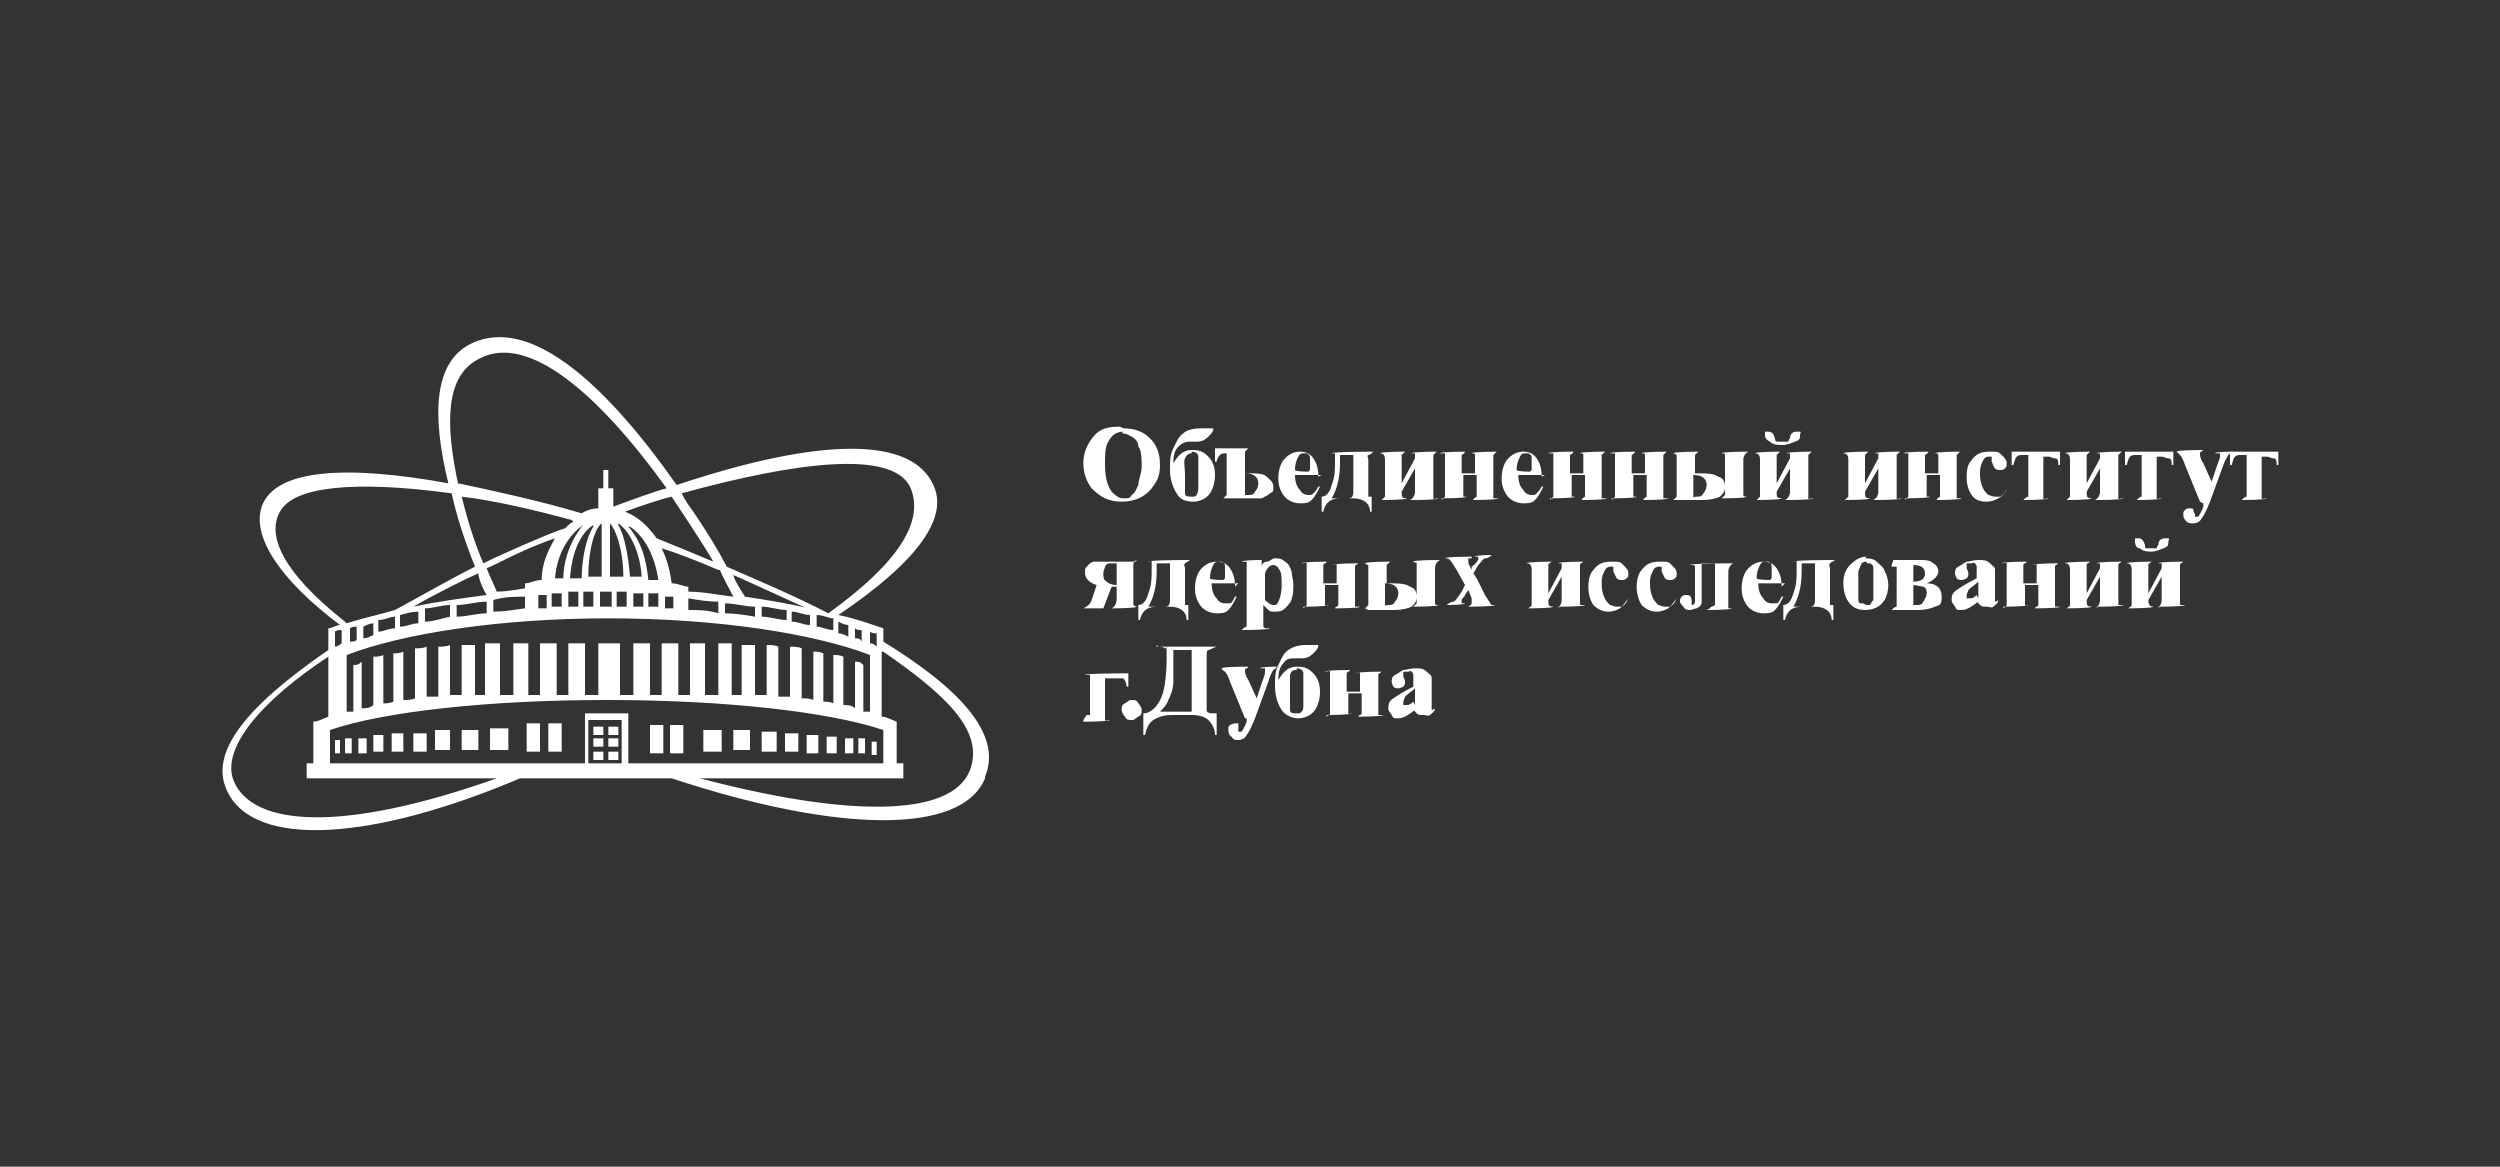 <svg xmlns="http://www.w3.org/2000/svg" id="_Слой_1" viewBox="0 0 150 70"><rect x="0" y="0" width="150" height="70" fill="#333333" stroke="none"/><defs><style>.st0{fill:#fff}</style></defs><path class="st0" d="M52.9 39.1V43c.3 0 .6.2.9.3v2.5h.4v.9H42c8.7 2.3 15.1 2.4 16.2-.5.9-2.4-1.6-4.6-5.2-7.1m-15.3 3.7v3H53v-2c-3.3-1.1-9.5-1.8-16.6-1.8s-13.4.7-16.6 1.8v2h15.3v-3h2.7zm-.4.4h-2v2.6h2v-2.6zm-7.5 3.5H18.4v-.9h.4v-2.5c.3 0 .6-.2.9-.3v-3.6c-4.1 2.7-6.4 5.5-5.7 7.4 1.1 2.8 6.5 3.2 15.8-.1m-9.7-7.9c.1 0 .3-.1.4-.2v-.8c-.1 0-.3 0-.4.1v.8zm.7-1.4c.9-.3 1.9-.5 2.9-.8 1.3-.7 3.4-1.9 4.8-2.6-.6-1.5-1.1-3-1.4-4.4-5.9-.8-9.5-.4-10.3 1.1-.8 1.4.1 3.6 3.9 6.6m6.8-8.3c1.9.4 5.1 1.1 7.4 1.8.3-.2.7-.3 1-.3v-1.2h.3v-1.1h.3v1.1h.3v1.1c.8-.3 2.7-1 3.2-1.1-4.1-5.7-8.3-9.3-11.2-7.8-2.1 1-2.1 3.9-1.3 7.6m12.8.7c-.5.1-2 .6-2.8.9.8.3 1.4.9 1.9 1.6 1 .4 2.7 1.1 3.4 1.4-.5-.9-2.3-3.6-2.5-3.9m.6-.2c.2.4.4.7.7 1.1.8 1.2 1.5 2.3 2 3.3 1.6.7 4.2 1.8 6.1 2.8 4.3-3.1 5.8-5.6 4.9-7.6-1.1-2.2-6.8-1.5-13.7.4m9.4 8.4c.2 0 .4.1.6.2v-.7c-.2 0-.4-.1-.6-.2v.7zm1 .3c.2 0 .3 0 .4.2v-.7c-.2 0-.3 0-.4-.1v.7zm-28.6-1.1v.7c.3 0 .6-.2 1-.2V37c-.3 0-.6.2-1 .2m1.3-.3v.7c.4 0 .7-.2 1.1-.2v-.7c-.4 0-.7.1-1.1.2m1.5-.3v.7c.5 0 1-.2 1.5-.3v-.7c-.5 0-1 .2-1.5.2m1.9-.2v.7c.6 0 1.2-.2 1.8-.2v-.7c-.6 0-1.2.2-1.8.2m1.3-1.9c-.7.3-2.7 1.3-3.9 2 1.4-.3 2.9-.5 4.4-.7-.2-.3-.5-1-.5-1.3m5.6-3.2c-2.2-.6-4.8-1.2-6.6-1.4.3 1.2.7 2.6 1.3 4 .8-.4 1.5-.7 2.4-1.1.5-.2 1.8-.8 2.5-1 .2-.2.3-.3.5-.4m-.3 5.1h.6v-.9h-.6v.9zm-.3-1.7c0-.9.3-1.8.7-2.5.2-.3.3-.5.5-.7-.9.6-1.6 1.8-1.7 3.2h.6m-.8 1.7h.6v-.8h-.6v.8zm-3.5.3c.6 0 1.2-.1 1.9-.2v-.7c-.6 0-1.2 0-1.9.2v.7zm2.7-1v.8h.5v-.8h-.5m1-3.4c-.6.2-1.6.6-2 .8-.7.3-1.4.7-2.1 1 .1.3.5 1.1.6 1.4.5 0 1.1-.1 1.7-.2V35c.3 0 .6-.2 1-.2 0-1 .4-1.8.8-2.5m2.3-.8c-.8.5-1.3 1.7-1.4 3.2h.7c0-1.2.3-2.5.7-3.1m-.6 3.9v.9h.6v-.9H35m1.1-4.1c-.4.3-.8 1.5-.8 3.2h.8v-3.2zm.2 4.1H36v.9h.7v-.9h-.3m.6 0v.9h.6v-.9H37m-.4-4.1v3.2h.8c0-1.7-.5-2.9-.8-3.2m1.4 4.1v.9h.6v-.8H38m-.9-4.1c.4.7.6 1.9.7 3.1h.7c-.1-1.5-.7-2.7-1.4-3.2m1.8 4.2v.8h.6v-.8h-.6m-1.2-4c.2.2.3.4.5.7.4.7.6 1.5.7 2.5h.6c-.2-1.4-.8-2.6-1.7-3.2m2.1 4.1v.8h.5v-.7h-.5m1.4.1v.7c.6 0 1.2 0 1.8.2v-.7c-.6 0-1.2-.1-1.8-.2m1.8-1.7c-.9-.4-2.4-1-3.4-1.3.3.6.5 1.3.6 2.1.4 0 .7.2 1 .2v.3c.9 0 1.8.2 2.7.3-.2-.4-.7-1.3-.8-1.6m.3 1.9v.7c.6 0 1.2.1 1.8.2v-.6c-.6 0-1.2-.2-1.8-.2m2.2.2v.6c.5 0 1 .2 1.5.2v-.6c-.5 0-1-.2-1.5-.2m1.8.3v.6c.4 0 .7.2 1.1.2v-.6c-.4 0-.7-.2-1.1-.2m.9-.2c-1.1-.5-3.7-1.7-4.4-2 0 .2.5 1 .7 1.3 1.3.2 2.6.4 3.8.7m.5 1.1c.3 0 .6.2 1 .2v-.7c-.3 0-.6-.2-1-.2v.6zm-26.6.5v-.7c-.2 0-.4.1-.6.2v.7c.2 0 .4-.1.6-.2m-1 .2v-.7c-.1 0-.3 0-.4.1v.8c.1 0 .3 0 .4-.1m30.4 1.5v2.8h.4v-3.4c-3.4-1.3-9.2-2.2-15.7-2.2s-12.3.9-15.7 2.2v3.4h.4v-2.8c.2 0 .3 0 .5-.2v2.8c.2 0 .5 0 .7-.2v-2.9c.2 0 .4 0 .6-.1v2.9c.2 0 .4 0 .6-.1v-2.9c.2 0 .4 0 .6-.1V42c.2 0 .5 0 .7-.1v-3c.2 0 .5 0 .7-.1v3h.7v-3c.2 0 .5 0 .7-.1v3h.7v-3h.8v3h.6v-3.1h.9v3.1h.8v-3.1h.9v3.1h.7v-3.1h1v3.1h.7v-3.1h1v3.1h.8v-3.1h1.3v3.1h.8v-3.1h1v3.1h.7v-3.1h1v3.1h.7v-3.1h.9v3.1h.8v-3.1h.8v3.1h.6v-3h.8v3h.7v-3c.2 0 .5 0 .7.1v3h.7v-3c.2 0 .5 0 .7.1v3c.2 0 .5 0 .7.1v-2.9c.2 0 .4 0 .6.1v2.9c.2 0 .4 0 .6.1v-2.9c.2 0 .4 0 .6.1v2.9c.2 0 .5 0 .7.2v-2.8c.2 0 .3 0 .5.2m.4-1.3c.2 0 .3.1.4.2V38c-.1 0-.3 0-.4-.1v.7zm6.9 8.1c-1.4 3.4-8.8 3.3-18.8 0h-9.1c-8.7 3.7-16 4.3-17.6.7-1-2.2 1-4.9 6.1-8.4v-1.3c.2 0 .5-.2.7-.2-3.6-2.7-5.3-5.3-4.7-7.1.8-2.3 5.2-2.5 11.2-1.4-1-4.1-.9-7.3 1.4-8.4 3.4-1.6 7.8 2.1 12.3 8.5 8.7-2.9 14.1-2.9 15.4 0 .9 1.9-.8 4.5-5.7 7.8 1 .2 1.8.5 2.7.8v.8c4.4 2.7 7.2 5.5 6.1 8.1m-35.6-1.5h.7V44h-.7v1zm-2.8.1h.4v-.9h-.4v.8zm4.1-.1h.8V44h-.8v1.1zm-3.3.1h.5v-.9h-.5v.9zm10.1-.1h.8v-1.7h-.8v1.7zm-2.2-.1h1.1v-1.3h-1.1v1.2zm-1.7 0h1v-1.2h-1V45zm-1.6 0h.9v-1.2h-.9v1.1zm11-.7h-.6v.5h.6v-.5zm0-.7h-.6v.5h.6v-.5zm0 1.5h-.6v.5h.6v-.5zm-.9-1.5h-.6v.5h.6v-.5zm0 1.5h-.6v.5h.6v-.5zm-16.1.1h.3v-.8h-.3v.8zm16.1-.9h-.6v.5h.6v-.5zm-13.8.8h.6v-1h-.6v1zM45 43.8h-1V45h1v-1.2zm1.6.1h-.9v1.2h.9V44zm-5.6-.4h-.8v1.7h.8v-1.7zm2.3.3h-1.1v1.3h1.1v-1.2zm-3.5-.3H39v1.7h.8v-1.7zm8.1.5h-.8v1.1h.8V44zm4.7.5h-.3v.8h.3v-.8zm-19.7.6h.8v-1.7h-.8v1.7zm18.3-.8h-.5v.9h.5v-.9zm-2.1-.2h-.7v1.1h.7v-1zm1.1.1h-.6v1h.6v-1zm1.7 1h-.4v-.9h.4v.8zm15.5-19.5c.7 0 1.2.2 1.6.6s.6.9.6 1.6-.2 1-.5 1.4c-.4.5-1 .8-1.8.8s-1.3-.3-1.8-.8c-.3-.4-.5-.9-.5-1.5s.2-1.1.6-1.6.9-.6 1.6-.6zm0 .2c-.4 0-.7.2-.9.6-.2.3-.2.8-.2 1.4s.1 1.2.4 1.6c.2.2.4.4.7.4s.4 0 .5-.2c.2-.1.3-.4.4-.6 0-.3.2-.7.2-1.1s0-1-.2-1.2c0-.3-.2-.5-.4-.6s-.3-.2-.6-.2zm5.3-.2h.1c0 .2-.1.3-.3.5-.2.2-.4.3-.7.3h-.4c-.3 0-.5.1-.7.3s-.3.5-.3 1c.3-.5.6-.8 1.1-.8s.7.1 1 .4c.3.3.4.7.4 1.1s-.1.8-.3 1.1c-.2.3-.6.5-1 .5s-.8-.1-1-.5c-.2-.3-.4-.8-.4-1.4s0-.9.2-1.3.3-.7.6-.9c.2-.2.6-.3 1.1-.3h.8zm-1.2 1.5c-.2 0-.3.1-.4.3s0 .5 0 1v1.1c0 .2.2.2.4.2s.2 0 .3-.1c0 0 .1-.2.1-.4v-1.9c0-.2-.2-.3-.4-.3zm3.2 1.2h.2c.5 0 .9 0 1.1.2s.4.3.4.6 0 .3-.2.4c-.1.1-.3.2-.5.3h-2.3l.2-.2v-2.5c-.2 0-.3 0-.4.1 0 0-.2.2-.2.4h-.1v-.8h2l-.2.2v1.1zm0 .2v1.1h.2c.2 0 .3 0 .4-.2.1-.1.2-.3.2-.5 0-.4-.3-.6-.8-.6zm4.6-.1h-1.6c0 .4.1.7.3.9.1.2.3.3.5.3s.2 0 .3-.1.2-.2.3-.4h.1c-.2.4-.3.6-.5.8s-.4.2-.7.2c-.4 0-.8-.2-1-.5-.2-.3-.3-.6-.3-1s.1-.9.4-1.2c.3-.3.6-.4.9-.4s.6.1.8.4.3.6.3 1.1zm-.7-.3v-.7c0-.1 0-.2-.2-.3h-.2c-.1 0-.2 0-.3.2-.1.2-.2.4-.2.8 0 .1.8.1.8.1zm3.8-1.1c-.1.1-.2.2-.3.2s0 .2 0 .3v2.2h.2v.9h-.1c0-.5-.4-.8-1-.8h-.8c-.6 0-.9.3-1 .8h-.1v-.9c.3 0 .5-.3.6-.7.2-.5.2-.9.2-1.4v-.5h-.2c0-.1 2.5-.1 2.5-.1zm-1.2.2h-.8v.5c0 .9-.2 1.6-.5 2.1h1c.2 0 .3-.1.3-.4v-2.1zm3.4 2.7c.2-.1.3-.3.3-.5v-1.4l-.8 1.4c0 .3 0 .4.3.4 0 .1-1.5.1-1.5.1l.2-.2v-2.2c0-.3-.1-.4-.3-.4 0-.1 1.5-.1 1.5-.1l-.2.2V29l.8-1.5v-.3h-.2c0-.1 1.5-.1 1.5-.1l-.2.2v2.6c0 .1.1 0 .3 0 0 .1-1.5.1-1.5.1zm1.9 0l.2-.2v-2.6h-.3c0-.1 1.5-.1 1.5-.1 0 .1-.2.2-.2.2v1.1h.8v-1.1c0-.1-.1-.1-.2-.1 0-.1 1.5-.1 1.5-.1l-.2.2v2.6h.3c0 .1-1.5.1-1.5.1 0-.1.2-.2.2-.2v-1.3h-.8v1.3h.2c0 .1-1.5.1-1.5.1zm6.2-1.5h-1.6c0 .4.1.7.3.9.1.2.3.3.5.3s.2 0 .3-.1.2-.2.3-.4h.1c-.2.4-.3.6-.5.8s-.4.2-.7.2c-.4 0-.8-.2-1-.5-.2-.3-.3-.6-.3-1s.1-.9.4-1.2c.3-.3.6-.4.9-.4s.6.1.8.4.3.6.3 1.1zm-.8-.3v-.7c0-.1 0-.2-.2-.3h-.2c-.1 0-.2 0-.3.2-.1.2-.2.4-.2.8 0 .1.8.1.8.1zM93 30l.2-.2v-2.6h-.3c0-.1 1.5-.1 1.5-.1 0 .1-.2.2-.2.2v1.1h.8v-1.1c0-.1-.1-.1-.2-.1 0-.1 1.5-.1 1.5-.1l-.2.2v2.6h.3c0 .1-1.5.1-1.5.1 0-.1.2-.2.2-.2v-1.3h-.8v1.3h.2c0 .1-1.5.1-1.5.1zm3.7 0l.2-.2v-2.6h-.3c0-.1 1.5-.1 1.5-.1 0 .1-.2.2-.2.2v1.1h.8v-1.1c0-.1-.1-.1-.2-.1 0-.1 1.5-.1 1.5-.1l-.2.2v2.6h.3c0 .1-1.5.1-1.5.1 0-.1.2-.2.2-.2v-1.3H98v1.3h.2c0 .1-1.5.1-1.5.1zm3.7 0l.2-.2v-2.5s-.1-.1-.2-.1c0-.1 1.5-.1 1.5-.1l-.2.2v1.1h.2c.5 0 .9 0 1.2.2.3.1.4.3.4.6s-.1.4-.3.6c-.2.1-.6.2-1 .2h-1.6zm1.2-1.4v1.2c0 .1 0 0 .2 0s.3 0 .4-.2c.1-.1.2-.3.2-.5 0-.4-.3-.6-.8-.6zm3.3-1.5c-.2.1-.3.3-.3.5v2.1c0 .1.1.1.2.1 0 .1-1.5.1-1.5.1l.2-.2v-2.4c0-.1-.1-.1-.2-.1 0-.1 1.5-.1 1.5-.1zm2.2 2.9c.2-.1.3-.3.3-.5v-1.4l-.8 1.4c0 .3 0 .4.3.4 0 .1-1.5.1-1.5.1l.2-.2v-2.2c0-.3-.1-.4-.3-.4 0-.1 1.5-.1 1.5-.1l-.2.2V29l.8-1.5v-.3h-.2c0-.1 1.5-.1 1.5-.1l-.2.2v2.6c0 .1.1 0 .3 0 0 .1-1.5.1-1.5.1zm-.1-3.3c-.3 0-.6 0-.8-.2-.2-.1-.3-.2-.3-.4v-.2h.2c.2 0 .3.1.4.4 0 .1 0 .2.2.2h.6s0-.1.1-.2c0-.3.2-.4.4-.4h.2c.1 0 0 .1 0 .2 0 .2 0 .3-.3.4s-.4.2-.8.2zm5.4 3.3c.2-.1.3-.3.3-.5v-1.4l-.8 1.4c0 .3 0 .4.3.4 0 .1-1.5.1-1.5.1l.2-.2v-2.2c0-.3-.1-.4-.3-.4 0-.1 1.5-.1 1.5-.1l-.2.2V29l.8-1.5v-.3h-.2c0-.1 1.5-.1 1.5-.1l-.2.2v2.6c0 .1.1 0 .3 0 0 .1-1.5.1-1.5.1zm1.9 0l.2-.2v-2.6h-.3c0-.1 1.5-.1 1.5-.1 0 .1-.2.2-.2.2v1.1h.8v-1.1c0-.1-.1-.1-.2-.1 0-.1 1.5-.1 1.5-.1l-.2.2v2.6h.3c0 .1-1.5.1-1.5.1 0-.1.2-.2.2-.2v-1.3h-.8v1.3h.2c0 .1-1.5.1-1.5.1zm6.1-.7c-.1.3-.3.5-.5.6-.2.1-.4.2-.7.2-.4 0-.7-.1-.9-.4s-.3-.6-.3-1.1.1-.8.3-1c.3-.4.6-.5 1.1-.5s.5 0 .7.2.3.3.3.5 0 .2-.1.3-.2.1-.3.1-.2 0-.3-.1-.1-.2-.2-.4v-.3h-.2s-.2 0-.3.2c-.1.2-.2.4-.2.7s0 .5.1.8.2.4.4.6c.1 0 .2.1.4.1h.3s.2-.1.3-.3zm1 .7c.1-.1.2-.2.3-.2v-2.5h-.3c-.2 0-.3 0-.4.1s-.1.2-.2.5h-.1v-.8h2.9v.8h-.1c0-.2 0-.4-.2-.4s-.2-.1-.4-.1h-.3v2.5c0 .1.1 0 .3 0 0 .1-1.5.1-1.5.1zm4.3 0c.2-.1.3-.3.3-.5v-1.4l-.8 1.4c0 .3 0 .4.3.4 0 .1-1.5.1-1.5.1l.2-.2v-2.2c0-.3-.1-.4-.3-.4 0-.1 1.5-.1 1.5-.1l-.2.2V29l.8-1.5v-.3h-.2c0-.1 1.5-.1 1.5-.1l-.2.2v2.6c0 .1.1 0 .3 0 0 .1-1.5.1-1.5.1zm2.5 0c.1-.1.2-.2.3-.2v-2.5h-.3c-.2 0-.3 0-.4.1s-.1.2-.2.5h-.1v-.8h2.9v.8h-.1c0-.2 0-.4-.2-.4s-.2-.1-.4-.1h-.3v2.5c0 .1.1 0 .3 0 0 .1-1.5.1-1.5.1zm3.8.1l-.9-2.2c-.1-.3-.2-.5-.3-.6l-.2-.2c0-.1 1.6-.1 1.6-.1-.1.1-.2.1-.2.2v.1s0 .2.2.5l.5 1.1.3-.9c.1-.3.2-.5.2-.6v-.2h-.3c0-.1 1-.1 1-.1l-.2.2s-.2.3-.3.6l-.8 2.2c-.2.5-.4.9-.5 1-.1.2-.3.3-.5.3s-.3 0-.4-.1-.2-.2-.2-.4 0-.2.1-.3.2-.1.3-.1.2 0 .2.1.1.2.1.3v.1h.2s.2-.3.3-.6v-.2z"/><path class="st0" d="M134.5 30c.1-.1.2-.2.3-.2v-2.5h-.3c-.2 0-.3 0-.4.1s-.1.2-.2.5h-.1v-.8h2.9v.8h-.1c0-.2 0-.4-.2-.4s-.2-.1-.4-.1h-.3v2.5c0 .1.1 0 .3 0 0 .1-1.5.1-1.5.1zm-66.3 3.6c0 .1-.2.1-.2.2v2.5s.1.1.2.1c0 .1-1.5.1-1.5.1.2-.1.3-.3.3-.6v-.7h-.3l-.5 1.3H65c.2-.1.4-.2.5-.5l.3-.9c-.4-.1-.7-.4-.7-.7s0-.3.2-.5c.1-.1.2-.2.4-.2H68zm-1.2.2h-.3c-.2 0-.3 0-.4.2 0 .1-.1.2-.1.4s0 .4.2.5c.1.1.3.2.6.2v-1.2zm4.4-.2c-.1.1-.2.1-.3.2s0 .2 0 .3v2.2h.2v.9h-.1c0-.5-.4-.8-1-.8h-.8c-.6 0-.9.3-1 .8h-.1v-.9c.3 0 .5-.3.6-.7.2-.5.2-.9.2-1.4v-.5c0-.1-.1 0-.2 0 0-.1 2.5-.1 2.5-.1zm-1.2.2h-.8v.5c0 .9-.2 1.6-.5 2.1h1c.2 0 .3-.1.3-.4v-2.2zm4.1 1.2h-1.6c0 .4.1.7.3.9.1.2.3.3.5.3h.3c.1 0 .2-.2.3-.4h.1c-.2.4-.3.6-.5.8s-.4.2-.7.2c-.4 0-.8-.2-1-.5s-.3-.6-.3-1 .1-.9.4-1.2.6-.4.9-.4.6.1.8.4.3.6.3 1.1zm-.8-.3V34c0-.1 0-.2-.2-.3h-.2c-.1 0-.2 0-.3.2-.1.2-.2.4-.2.8 0 .1.8.1.8.1zm2.3 1.5v1.4l.1.1h.3c0 .1-1.7.1-1.7.1.1-.1.2-.2.3-.2v-3.9h-.3c0-.1 1.2-.1 1.2-.1v.4c0-.2.2-.3.3-.3.2 0 .3-.2.5-.2s.4 0 .6.2c.2.1.3.3.4.6 0 .2.1.5.1.8s0 .6-.1.8c0 .2-.2.4-.4.6s-.4.2-.6.2-.3 0-.4-.1l-.3-.3zm0-.3c.2.2.4.4.6.4s.2 0 .3-.2c.1-.2.2-.5.2-1s0-.8-.2-1c0-.1-.2-.2-.3-.2-.2 0-.4.2-.5.5V36zm2.4.6c.1-.1.2-.1.2-.2v-2.5c0-.1-.1 0-.3 0 0-.1 1.5-.1 1.5-.1 0 .1-.2.1-.2.2V35h.8v-1.1c0-.1-.1 0-.2 0 0-.1 1.5-.1 1.5-.1-.1.1-.2.1-.2.2v2.4h.3c0 .1-1.5.1-1.5.1 0-.1.2-.1.2-.2v-1.2h-.8v1.2c0 .1.1 0 .2 0 0 .1-1.5.1-1.5.1zm3.7 0l.2-.2v-2.4s-.1 0-.2-.1c0-.1 1.5-.1 1.5-.1l-.2.2V35h.2c.5 0 .9 0 1.2.2.3.1.4.3.4.6s-.1.4-.3.6c-.2.1-.6.2-1 .2h-1.6zm1.2-1.4v1.2c0 .1 0 0 .2 0s.3 0 .4-.2c.1-.1.2-.3.2-.5 0-.4-.3-.6-.8-.6zm3.3-1.5c-.2.1-.3.3-.3.5v2.1c0 .1.1.1.2.1 0 .1-1.5.1-1.5.1l.2-.2v-2.4c0-.1-.1 0-.2-.1 0-.1 1.5-.1 1.5-.1zm2.2 1.1l.5 1c.2.3.3.5.4.6h.2c0 .1-1.6.1-1.6.1.1-.1.2-.1.2-.2v-.3l-.2-.5-.2.3c0 .1-.2.2-.2.3v.2c0 .1 0 0 0 0h.2c0 .1-1.1.1-1.1.1.1-.1.3-.2.4-.2s.3-.3.5-.6l.2-.4-.5-.9c-.2-.3-.3-.5-.4-.6s-.2-.1-.3-.1c0-.1 1.6-.1 1.6-.1v.1h-.2v.3l.2.4V34c.3-.2.4-.4.4-.5v-.1h-.2c0-.1 1-.1 1-.1-.1.1-.2.2-.4.2-.1 0-.2.2-.4.4l-.3.5zm4.8 1.8c.2-.1.3-.3.3-.5v-1.4l-.8 1.4c0 .3 0 .4.3.4 0 .1-1.5.1-1.5.1.1-.1.2-.1.2-.2v-2.1c0-.3-.1-.4-.3-.4 0-.1 1.5-.1 1.5-.1-.1.1-.2.1-.2.2v1.7l.8-1.5v-.3h-.2c0-.1 1.5-.1 1.5-.1-.1.1-.2.1-.2.2v2.4h.3c0 .1-1.5.1-1.5.1zm4.3-.7c-.1.3-.3.5-.5.7-.2.1-.4.2-.7.2-.4 0-.7-.2-.9-.4-.2-.3-.3-.7-.3-1.1s.1-.8.3-1c.3-.4.6-.5 1.1-.5s.5 0 .7.2c.2.2.3.3.3.5s0 .2-.1.3-.2.1-.3.1-.2 0-.3-.1l-.2-.4V34h-.2s-.2 0-.3.2c-.1.2-.2.4-.2.7s0 .5.1.8.2.4.4.6c.1 0 .2.1.4.1h.3s.2-.1.3-.3zm2.9 0c-.1.3-.3.5-.5.7-.2.1-.4.2-.7.2-.4 0-.7-.2-.9-.4-.2-.3-.3-.7-.3-1.1s.1-.8.3-1c.3-.4.6-.5 1.1-.5s.5 0 .7.2c.2.2.3.3.3.5s0 .2-.1.3-.2.1-.3.1-.2 0-.3-.1l-.2-.4V34h-.2s-.2 0-.3.2c-.1.2-.2.4-.2.7s0 .5.1.8.2.4.4.6c.1 0 .2.1.4.1h.3s.2-.1.3-.3zm2 .7c0-.1.2-.1.3-.2v-2.5h-.8v2.3c0 .2-.1.3-.3.4-.1 0-.3.1-.4.1s-.3 0-.4-.2c0 0-.2-.2-.2-.3s0-.2.1-.3.2-.1.3-.1c.2 0 .3.1.3.4v.2s.2 0 .2-.2V34c0-.1-.1-.1-.3-.1 0-.1 2.6-.1 2.6-.1-.2.1-.3.3-.3.5v2.2h.2c0 .1-1.5.1-1.5.1zm4.5-1.5h-1.6c0 .4.1.7.3.9.1.2.3.3.5.3h.3c.1 0 .2-.2.3-.4h.1c-.2.4-.3.6-.5.8s-.4.2-.7.2c-.4 0-.8-.2-1-.5s-.3-.6-.3-1 .1-.9.4-1.2.6-.4.9-.4.6.1.8.4.3.6.3 1.1zm-.8-.3V34c0-.1 0-.2-.2-.3h-.2c-.1 0-.2 0-.3.2-.1.2-.2.4-.2.8 0 .1.8.1.8.1zm3.8-1.1c-.1.1-.2.1-.3.2s0 .2 0 .3v2.2h.2v.9h-.1c0-.5-.4-.8-1-.8h-.8c-.6 0-.9.3-1 .8h-.1v-.9c.3 0 .5-.3.6-.7.2-.5.2-.9.2-1.4v-.5c0-.1-.1 0-.2 0 0-.1 2.5-.1 2.5-.1zm-1.2.2h-.8v.5c0 .9-.2 1.6-.5 2.1h1c.2 0 .3-.1.3-.4v-2.2zm3-.3c.2 0 .5 0 .7.2s.4.3.5.6c.1.2.2.5.2.8s-.1.8-.3 1c-.2.3-.6.5-1.1.5s-.8-.2-1-.5c-.2-.3-.3-.7-.3-1.1s.1-.8.4-1.1.6-.5 1-.5zm.1.2c-.1 0-.2 0-.3.1 0 0-.1.2-.2.5v1.6c0 .2 0 .3.2.3s.2.1.3.1h.2s.1-.2.2-.3v-1.9c0-.1 0-.2-.2-.3h-.2zm1.6-.1h1.6c.3 0 .6 0 .8.2.2.1.3.3.3.5s-.2.5-.7.7c.6 0 .9.3.9.8s-.1.5-.4.6c-.2.1-.6.2-1 .2h-1.6c.1-.1.2-.2.3-.2V34h-.3v-.1zm1.2 1.3c.5 0 .7-.2.7-.5s-.2-.5-.7-.5V35zm0 .2v1.2h.2c.2 0 .3 0 .4-.2s.2-.3.2-.5 0-.3-.2-.4c-.1 0-.4-.1-.7-.1zm3.9 1c-.4.3-.7.5-1 .5s-.3 0-.4-.2-.2-.2-.2-.4 0-.4.3-.6.6-.4 1.2-.7V34s0-.1-.1-.2-.1 0-.2 0h-.3v.3s.1.2.1.3 0 .2-.1.3c0 0-.2.1-.3.1s-.2 0-.3-.1c0 0-.1-.2-.1-.3s0-.3.2-.4.3-.2.5-.3c.2 0 .4-.1.7-.1s.5 0 .7.2.3.2.3.4v1.9s.1 0 .2-.1c0 .2-.2.3-.3.4s-.2 0-.4 0-.3 0-.4-.1c0 0-.2-.2-.2-.3zm0-.2v-1c-.2.2-.4.3-.6.5 0 .1-.1.2-.1.3v.2h.2c.1 0 .2 0 .4-.2zm1.5.6c.1-.1.2-.1.2-.2v-2.5c0-.1-.1 0-.3 0 0-.1 1.5-.1 1.5-.1 0 .1-.2.1-.2.2V35h.8v-1.1c0-.1-.1 0-.2 0 0-.1 1.5-.1 1.5-.1-.1.1-.2.1-.2.2v2.4h.3c0 .1-1.5.1-1.5.1 0-.1.2-.1.2-.2v-1.2h-.8v1.2c0 .1.1 0 .2 0 0 .1-1.5.1-1.5.1zm5.5 0c.2-.1.3-.3.3-.5v-1.4l-.8 1.4c0 .3 0 .4.3.4 0 .1-1.5.1-1.5.1.1-.1.2-.1.2-.2v-2.1c0-.3-.1-.4-.3-.4 0-.1 1.5-.1 1.5-.1-.1.1-.2.1-.2.2v1.7l.8-1.5v-.3h-.2c0-.1 1.5-.1 1.5-.1-.1.1-.2.1-.2.2v2.4h.3c0 .1-1.5.1-1.5.1zm3.7 0c.2-.1.3-.3.3-.5v-1.4l-.8 1.4c0 .3.1.4.3.4 0 .1-1.5.1-1.5.1.1-.1.2-.1.2-.2v-2.1c0-.3-.1-.4-.3-.4 0-.1 1.5-.1 1.5-.1-.1.1-.2.1-.2.2v1.7l.8-1.5v-.3h-.2c0-.1 1.5-.1 1.5-.1-.1.1-.2.1-.2.2v2.4h.3c0 .1-1.5.1-1.5.1zm-.2-3.4c-.3 0-.6 0-.8-.2-.2 0-.3-.2-.3-.4v-.2h.2c.2 0 .3.1.4.4 0 .1 0 .2.1.2h.6s0-.1.1-.2c0-.3.2-.4.4-.4h.2c.1 0 0 .1 0 .2 0 .2 0 .3-.3.4s-.4.2-.8.2zm-64 9.8h.2v-2.4h-.3c0-.1 2.6-.1 2.6-.1v.8h-.1c0-.2-.1-.4-.2-.5h-1.1v2.5c0 .1.1 0 .3 0 0 .1-1.6.1-1.6.1v-.1zm2.7-.9c.2 0 .3 0 .4.2 0 0 .2.2.2.4s0 .3-.2.4-.2.2-.4.2-.3 0-.4-.2c0 0-.2-.2-.2-.4s0-.3.2-.4.2-.2.4-.2zm1.6-3.2H73c-.3.1-.4.2-.5.2s-.1.2-.1.4v3.2c0 .1 0 .1.2.2h.4v1.3h-.1c0-.4-.2-.7-.4-.9s-.6-.3-1-.3h-1.2c-.4 0-.8.1-1.1.3-.3.2-.4.5-.5.9h-.1v-1.3c.5 0 .9-.5 1.1-1s.3-1.4.3-2.4 0-.4-.1-.5-.3-.1-.5-.1v-.1zm2 .2h-1.1v1.9c0 .5-.2.9-.3 1.1-.1.3-.3.5-.5.7h1.9V39zm3.2 4.1l-.9-2.2c-.1-.3-.2-.5-.3-.6 0 0-.2-.1-.2-.2s1.6-.1 1.6-.1c0 .1-.2.1-.2.2v.1s0 .2.2.5l.5 1.1.3-.9c.1-.3.2-.5.2-.7v-.2h-.3c0-.1 1-.1 1-.1 0 .1-.2.2-.2.2s-.2.3-.3.7l-.8 2.2c-.2.5-.4.9-.5 1-.1.2-.3.3-.5.3s-.3 0-.4-.2c-.1 0-.2-.2-.2-.4s0-.2.1-.3c0 0 .2-.1.3-.1h.2v.5c0 .1 0 0 0 0h.2s.2-.3.3-.6v-.2zm4.3-4.4h.1c0 .2-.1.3-.3.5-.2.2-.4.3-.7.3h-.4c-.3 0-.5 0-.7.3-.2.2-.3.5-.3 1 .3-.5.6-.8 1.1-.8s.7.1 1 .4c.3.3.4.7.4 1.1s-.1.8-.3 1.1c-.2.3-.6.5-1 .5s-.8-.2-1-.5c-.2-.3-.4-.8-.4-1.4s0-.9.2-1.3.3-.7.6-.9.6-.3 1.1-.3h.8zm-1.2 1.5c-.2 0-.3 0-.4.3v2.1c0 .2.2.2.4.2s.2 0 .3-.1.1-.2.1-.4v-1.9c0-.2-.2-.3-.4-.3zm1.8 2.8c.1-.1.2-.1.2-.2v-2.5c0-.1-.1 0-.3 0 0-.1 1.5-.1 1.5-.1 0 .1-.2.1-.2.2v1.1h.8v-1.1c0-.1-.1 0-.2 0 0-.1 1.5-.1 1.5-.1-.1.1-.2.1-.2.2v2.4h.3c0 .1-1.5.1-1.5.1 0-.1.2-.1.2-.2v-1.2h-.8v1.2c0 .1.1 0 .2 0 0 .1-1.5.1-1.5.1zm5.3-.4c-.4.3-.7.5-1 .5s-.3 0-.4-.2-.2-.2-.2-.4 0-.4.3-.6.6-.4 1.2-.7v-.7s0-.1-.1-.2-.1 0-.2 0h-.3v.3s.1.2.1.3 0 .2-.1.3c0 0-.2.1-.3.1s-.2 0-.3-.1c0 0-.1-.2-.1-.3s0-.3.2-.4.3-.2.5-.3c.2 0 .4-.1.7-.1s.5 0 .7.2.3.2.3.4v1.9s.1 0 .2-.1c0 .2-.2.3-.3.4s-.2 0-.4 0-.3 0-.4-.1c0 0-.2-.2-.2-.3zm0-.3v-1c-.2.2-.4.3-.6.5 0 .1-.1.2-.1.3v.2h.2c.1 0 .2 0 .4-.2z"/></svg>
